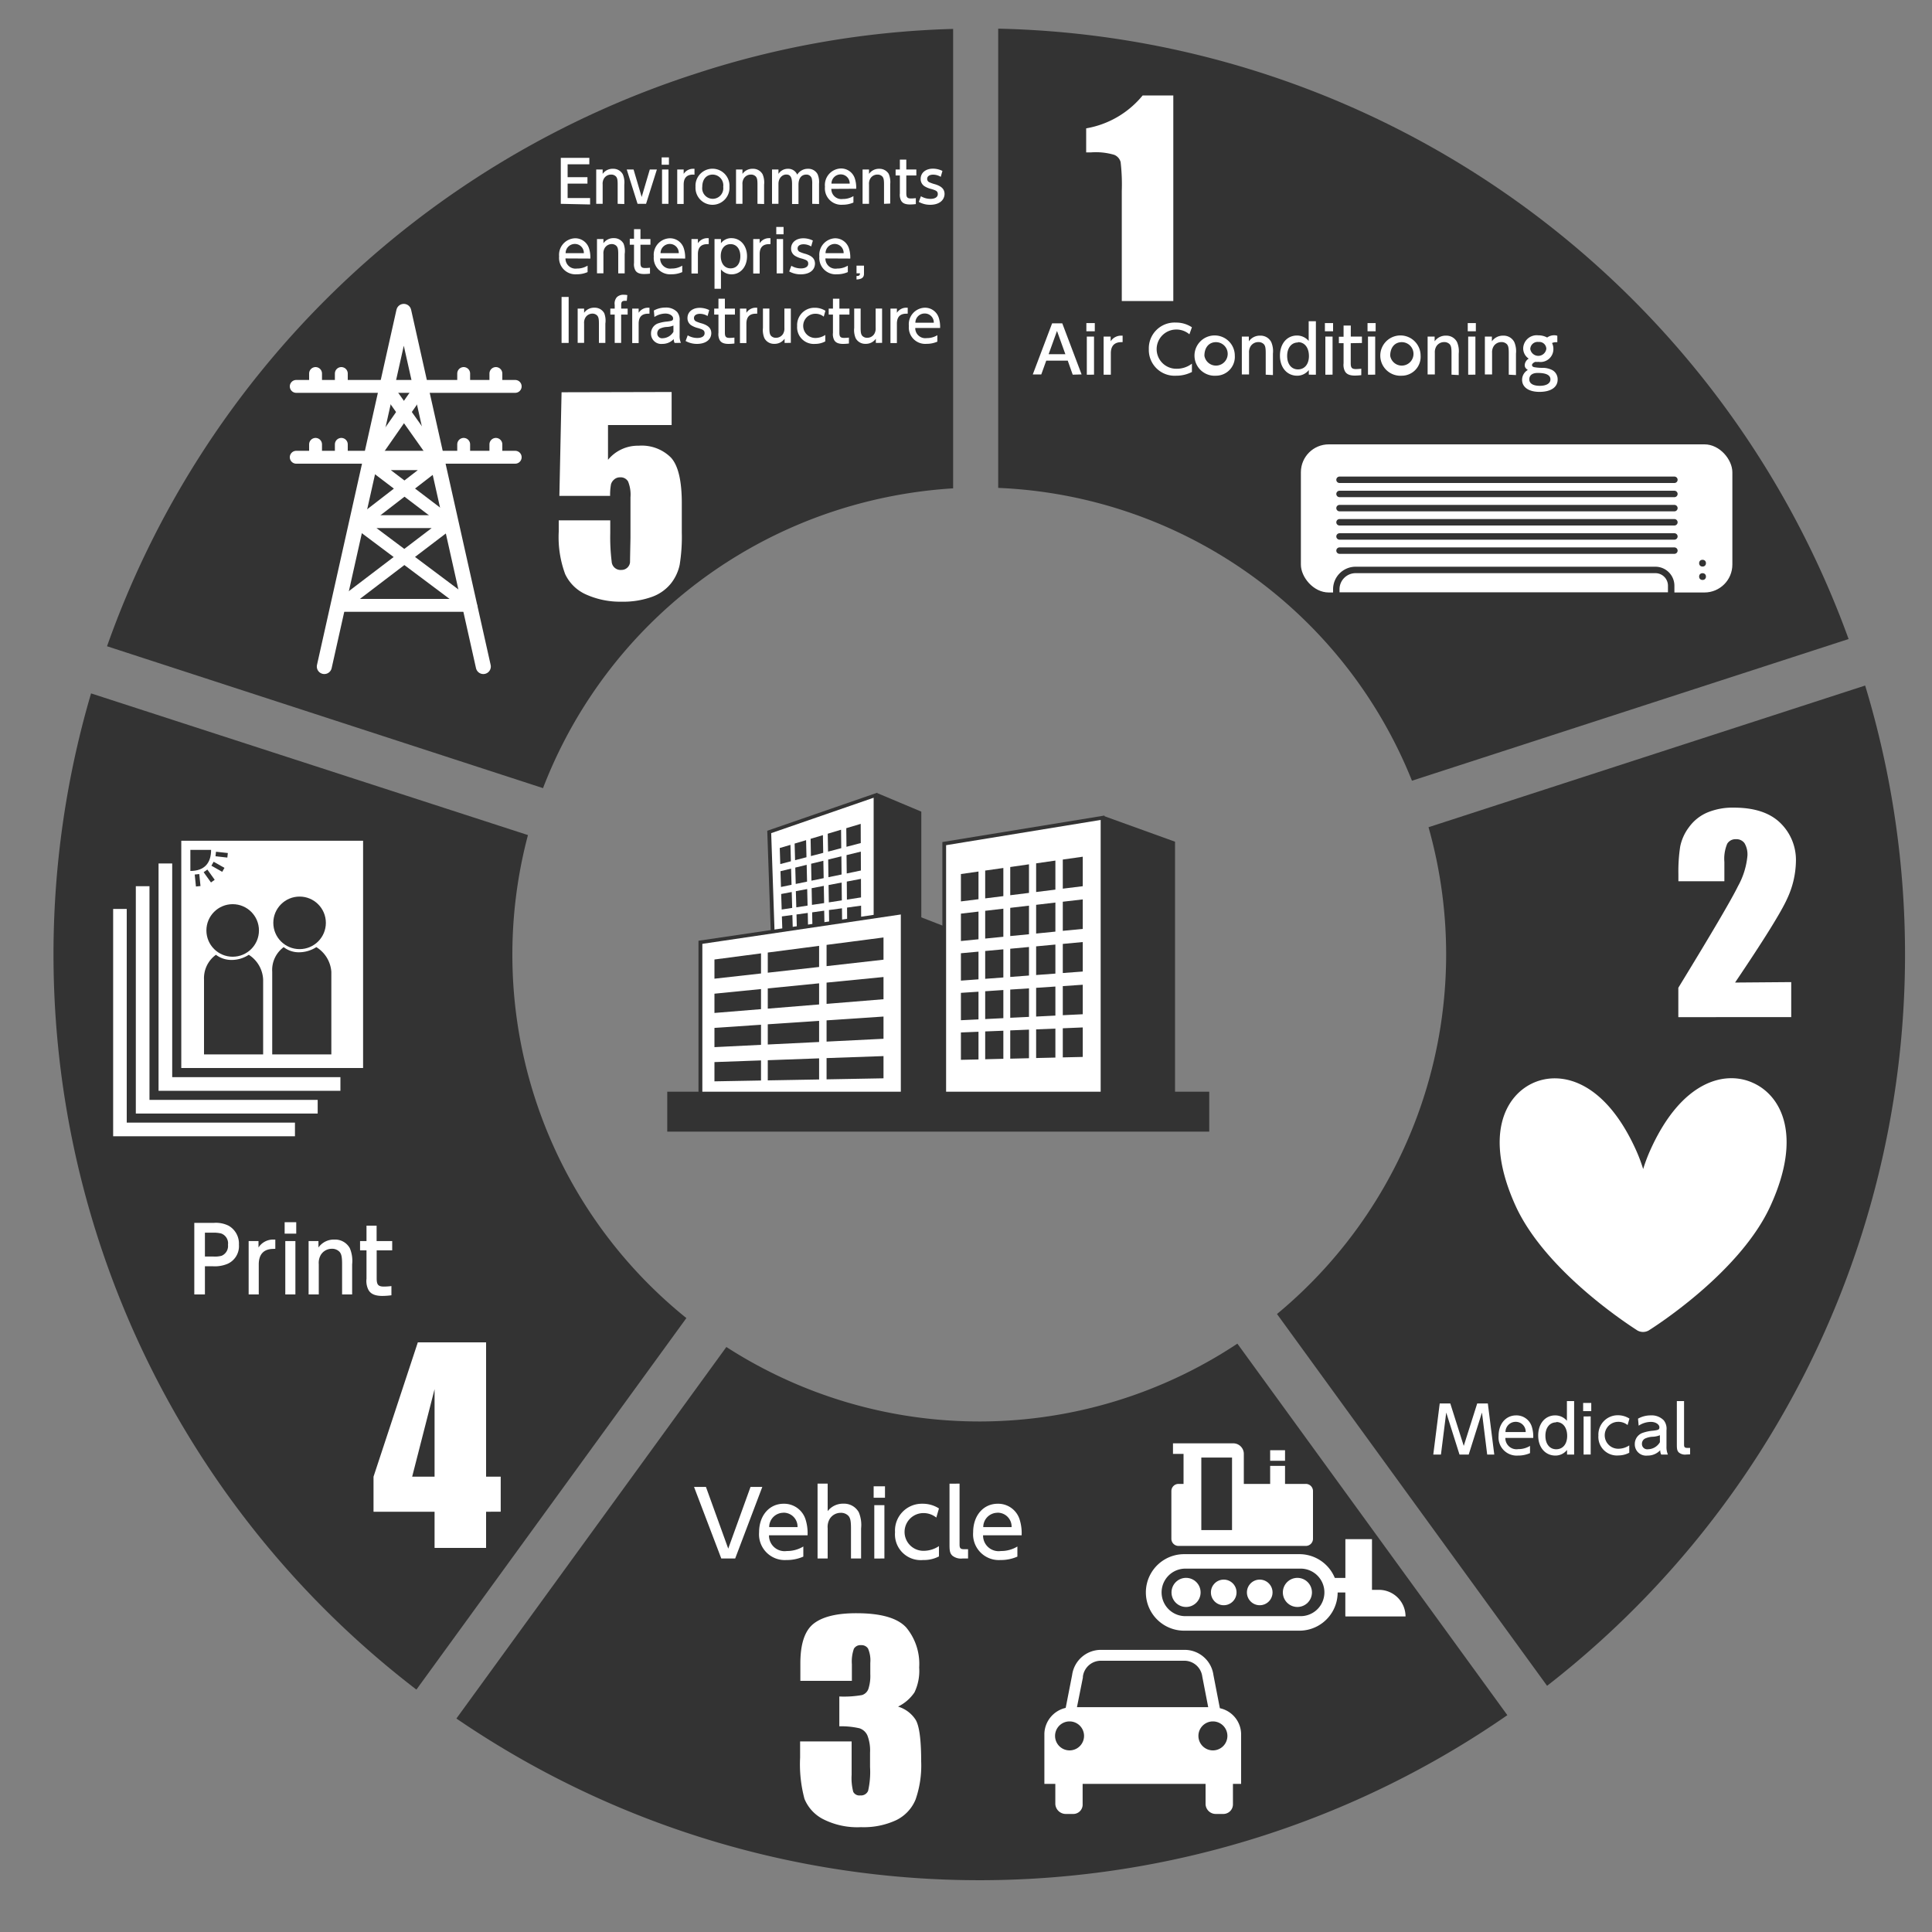 <svg id="レイヤー_2" data-name="レイヤー 2" xmlns="http://www.w3.org/2000/svg" viewBox="0 0 300 300"><rect x="0" y="0" width="300" height="300" fill="#808080" stroke="none"/><defs><style>.cls-1{fill:#333;}.cls-2{fill:#fff;}.cls-3,.cls-4,.cls-5,.cls-6{fill:none;}.cls-3,.cls-4{stroke:#333;stroke-miterlimit:10;}.cls-3,.cls-5,.cls-6{stroke-linecap:round;}.cls-4{stroke-width:0.71px;}.cls-5,.cls-6{stroke:#fff;stroke-linejoin:round;}.cls-5{stroke-width:2.33px;}.cls-6{stroke-width:2px;}</style></defs><title>アートボード 1 のコピー 9</title><path class="cls-1" d="M84.32,122.38a72.74,72.74,0,0,1,45.57-43.13A74,74,0,0,1,148,75.83V4.49a140.73,140.73,0,0,0-40.13,7,143.71,143.71,0,0,0-91.25,88.86Z"/><path class="cls-1" d="M155,75.76a72.47,72.47,0,0,1,64.25,45.47l67.8-22A143.76,143.76,0,0,0,155,4.45Z"/><path class="cls-1" d="M106.58,204.67a72.44,72.44,0,0,1-24.6-75l-67.84-22A143.79,143.79,0,0,0,64.66,262.36Z"/><path class="cls-1" d="M289.62,106.45l-67.8,22a72.52,72.52,0,0,1-23.53,75.59l41.94,57.73A143.82,143.82,0,0,0,289.62,106.45Z"/><path class="cls-1" d="M192.14,208.64a72.48,72.48,0,0,1-79.35.52L70.87,266.85a143.91,143.91,0,0,0,163.19-.52Z"/><polygon class="cls-2" points="135.94 151.25 120.2 151.25 119.44 129.17 135.94 123.46 135.94 151.25"/><path class="cls-1" d="M136.24,151.55H119.92L119.14,129l17.09-5.91ZM120.49,151h15.17V123.87l-15.91,5.5Z"/><polygon class="cls-1" points="122.81 133.74 121.16 134.17 121.08 131.68 122.74 131.19 122.81 133.74"/><polygon class="cls-1" points="125.23 133.11 123.46 133.57 123.39 130.99 125.17 130.46 125.23 133.11"/><polygon class="cls-1" points="127.83 132.43 125.92 132.93 125.87 130.25 127.78 129.68 127.83 132.43"/><polygon class="cls-1" points="130.63 131.7 128.58 132.24 128.53 129.46 130.6 128.84 130.63 131.7"/><polygon class="cls-1" points="133.66 130.91 131.44 131.49 131.41 128.6 133.65 127.93 133.66 130.91"/><polygon class="cls-1" points="122.91 137.39 121.27 137.73 121.19 135.28 122.84 134.88 122.91 137.39"/><polygon class="cls-1" points="125.32 136.9 123.56 137.26 123.49 134.72 125.26 134.29 125.32 136.9"/><polygon class="cls-1" points="127.9 136.36 126 136.75 125.95 134.12 127.85 133.66 127.9 136.36"/><polygon class="cls-1" points="130.68 135.79 128.64 136.21 128.6 133.47 130.65 132.97 130.68 135.79"/><polygon class="cls-1" points="133.68 135.17 131.48 135.63 131.45 132.78 133.67 132.24 133.68 135.17"/><polygon class="cls-1" points="123.01 140.98 121.38 141.23 121.3 138.82 122.94 138.51 123.01 140.98"/><polygon class="cls-1" points="125.4 140.62 123.65 140.89 123.58 138.38 125.34 138.05 125.4 140.62"/><polygon class="cls-1" points="127.97 140.23 126.08 140.51 126.03 137.92 127.92 137.56 127.97 140.23"/><polygon class="cls-1" points="130.72 139.81 128.7 140.12 128.66 137.43 130.69 137.04 130.72 139.81"/><polygon class="cls-1" points="133.7 139.35 131.51 139.69 131.49 136.89 133.69 136.47 133.7 139.35"/><polygon class="cls-1" points="123.11 144.52 121.49 144.68 121.41 142.3 123.04 142.08 123.11 144.52"/><polygon class="cls-1" points="125.48 144.28 123.74 144.46 123.68 142 125.43 141.76 125.48 144.28"/><polygon class="cls-1" points="128.03 144.03 126.16 144.22 126.11 141.67 127.98 141.41 128.03 144.03"/><polygon class="cls-1" points="130.77 143.76 128.76 143.96 128.72 141.31 130.74 141.04 130.77 143.76"/><polygon class="cls-1" points="133.72 143.46 131.55 143.68 131.53 140.93 133.71 140.63 133.72 143.46"/><polygon class="cls-1" points="123.21 148.01 121.59 148.08 121.52 145.74 123.14 145.6 123.21 148.01"/><polygon class="cls-1" points="125.57 147.89 123.84 147.98 123.77 145.55 125.51 145.41 125.57 147.89"/><polygon class="cls-1" points="128.09 147.77 126.24 147.86 126.19 145.35 128.05 145.19 128.09 147.77"/><polygon class="cls-1" points="130.81 147.64 128.82 147.74 128.78 145.13 130.78 144.97 130.81 147.64"/><polygon class="cls-1" points="133.74 147.5 131.59 147.6 131.56 144.9 133.73 144.72 133.74 147.5"/><polygon class="cls-1" points="135.94 151.25 143.06 151.25 143.06 126.03 136.21 123.15 135.94 151.25"/><polygon class="cls-1" points="140.17 170.88 150.58 170.88 150.58 145.37 140.42 141.42 140.17 170.88"/><polygon class="cls-2" points="140.17 170.88 108.77 170.88 108.77 146.33 140.17 141.69 140.17 170.88"/><path class="cls-1" d="M140.46,171.18h-32v-25.1l32-4.73Zm-31.4-.58h30.82V142l-30.82,4.56Z"/><polygon class="cls-1" points="118.17 151.16 110.94 151.97 110.94 148.99 118.17 148.04 118.17 151.16"/><polygon class="cls-1" points="118.17 156.7 110.94 157.29 110.94 154.3 118.17 153.58 118.17 156.7"/><polygon class="cls-1" points="118.17 162.24 110.94 162.6 110.94 159.61 118.17 159.12 118.17 162.24"/><polygon class="cls-1" points="118.17 167.78 110.94 167.91 110.94 164.92 118.17 164.66 118.17 167.78"/><polygon class="cls-1" points="127.19 150.15 119.22 151.04 119.22 147.91 127.19 146.87 127.19 150.15"/><polygon class="cls-1" points="127.19 155.97 119.22 156.62 119.22 153.48 127.19 152.69 127.19 155.97"/><polygon class="cls-1" points="127.19 161.8 119.22 162.19 119.22 159.05 127.19 158.52 127.19 161.8"/><polygon class="cls-1" points="127.19 167.62 119.22 167.76 119.22 164.63 127.19 164.34 127.19 167.62"/><polygon class="cls-1" points="137.19 149.02 128.35 150.02 128.35 146.72 137.19 145.57 137.19 149.02"/><polygon class="cls-1" points="137.19 155.16 128.35 155.88 128.35 152.58 137.19 151.71 137.19 155.16"/><polygon class="cls-1" points="137.19 161.3 128.35 161.74 128.35 158.44 137.19 157.85 137.19 161.3"/><polygon class="cls-1" points="137.19 167.44 128.35 167.6 128.35 164.3 137.19 163.99 137.19 167.44"/><polygon class="cls-2" points="171.2 170.39 146.62 170.39 146.62 131 171.2 126.98 171.2 170.39"/><path class="cls-1" d="M171.49,170.68H146.33V130.75l25.17-4.11Zm-24.58-.58h24V127.32l-24,3.92Z"/><polygon class="cls-1" points="151.94 139.63 149.21 139.97 149.21 135.72 151.94 135.33 151.94 139.63"/><polygon class="cls-1" points="155.8 139.15 152.98 139.5 152.98 135.18 155.8 134.78 155.8 139.15"/><polygon class="cls-1" points="159.78 138.65 156.87 139.01 156.87 134.63 159.78 134.21 159.78 138.65"/><polygon class="cls-1" points="163.88 138.14 160.89 138.51 160.89 134.06 163.88 133.63 163.88 138.14"/><polygon class="cls-1" points="168.13 137.61 165.03 137.99 165.03 133.47 168.13 133.03 168.13 137.61"/><polygon class="cls-1" points="151.94 145.85 149.21 146.12 149.21 141.87 151.94 141.55 151.94 145.85"/><polygon class="cls-1" points="155.8 145.46 152.98 145.74 152.98 141.43 155.8 141.1 155.8 145.46"/><polygon class="cls-1" points="159.78 145.07 156.87 145.35 156.87 140.97 159.78 140.63 159.78 145.07"/><polygon class="cls-1" points="163.88 144.66 160.89 144.96 160.89 140.5 163.88 140.15 163.88 144.66"/><polygon class="cls-1" points="168.13 144.24 165.03 144.54 165.03 140.02 168.13 139.66 168.13 144.24"/><polygon class="cls-1" points="151.94 152.07 149.21 152.27 149.21 148.02 151.94 147.77 151.94 152.07"/><polygon class="cls-1" points="155.8 151.78 152.98 151.99 152.98 147.67 155.8 147.41 155.8 151.78"/><polygon class="cls-1" points="159.78 151.48 156.87 151.7 156.87 147.32 159.78 147.05 159.78 151.48"/><polygon class="cls-1" points="163.88 151.18 160.89 151.4 160.89 146.95 163.88 146.67 163.88 151.18"/><polygon class="cls-1" points="168.13 150.86 165.03 151.09 165.03 146.57 168.13 146.28 168.13 150.86"/><polygon class="cls-1" points="151.94 158.29 149.21 158.42 149.21 154.17 151.94 153.99 151.94 158.29"/><polygon class="cls-1" points="155.8 158.1 152.98 158.24 152.98 153.92 155.8 153.73 155.8 158.1"/><polygon class="cls-1" points="159.78 157.9 156.87 158.04 156.87 153.66 159.78 153.47 159.78 157.9"/><polygon class="cls-1" points="163.88 157.7 160.89 157.85 160.89 153.39 163.88 153.19 163.88 157.7"/><polygon class="cls-1" points="168.13 157.49 165.03 157.64 165.03 153.12 168.13 152.91 168.13 157.49"/><polygon class="cls-1" points="151.94 164.51 149.21 164.57 149.21 160.32 151.94 160.21 151.94 164.51"/><polygon class="cls-1" points="155.8 164.41 152.98 164.48 152.98 160.16 155.8 160.05 155.8 164.41"/><polygon class="cls-1" points="159.78 164.32 156.87 164.39 156.87 160 159.78 159.88 159.78 164.32"/><polygon class="cls-1" points="163.88 164.22 160.89 164.29 160.89 159.84 163.88 159.72 163.88 164.22"/><polygon class="cls-1" points="168.13 164.12 165.03 164.19 165.03 159.67 168.13 159.54 168.13 164.12"/><polygon class="cls-1" points="171.35 170.75 182.46 170.75 182.46 130.7 171.35 126.69 171.35 170.75"/><rect class="cls-1" x="103.61" y="169.52" width="84.16" height="6.2"/><path class="cls-2" d="M201.77,253.21h-17.9a5.94,5.94,0,0,1,0-11.88h17.9a5.94,5.94,0,1,1,0,11.88Zm-17.9-9.63a3.69,3.69,0,0,0,0,7.37h17.9a3.69,3.69,0,1,0,0-7.37Z"/><circle class="cls-2" cx="184.17" cy="247.27" r="2.26"/><circle class="cls-2" cx="190.02" cy="247.27" r="1.99"/><circle class="cls-2" cx="195.61" cy="247.27" r="1.99"/><circle class="cls-2" cx="201.46" cy="247.27" r="2.26"/><rect class="cls-2" x="208.91" y="239" width="4.13" height="11.86"/><path class="cls-2" d="M208.91,251v-4.13h5.21a4.13,4.13,0,0,1,4.13,4.13h-9.34Z"/><rect class="cls-2" x="206.13" y="245.02" width="3.98" height="2.26"/><path class="cls-2" d="M202.76,230.42h-9.62v-4.66a1.64,1.64,0,0,0-1.64-1.64h-9.36v1.64h1.64v4.66H183a1.11,1.11,0,0,0-1.11,1.11v7.41a1.11,1.11,0,0,0,1.11,1.11h19.77a1.11,1.11,0,0,0,1.11-1.11v-7.41A1.11,1.11,0,0,0,202.76,230.42Zm-11.45,7.17h-4.77V226.33h4.77Z"/><rect class="cls-2" x="197.23" y="227.62" width="2.31" height="4.46"/><rect class="cls-2" x="197.23" y="225.19" width="2.31" height="1.64"/><path class="cls-2" d="M182.19,14.82V46.74h-8V29.63a30.12,30.12,0,0,0-.18-4.46,1.67,1.67,0,0,0-1-1.13,10.11,10.11,0,0,0-3.56-.38h-.79V19.93a14.48,14.48,0,0,0,8.77-5.11Z"/><path class="cls-2" d="M278.14,152.5v5.44H260.61v-4.56q7.79-12.74,9.26-15.77a11.92,11.92,0,0,0,1.47-4.72,3.44,3.44,0,0,0-.44-1.94,1.54,1.54,0,0,0-1.35-.64,1.49,1.49,0,0,0-1.35.71,6,6,0,0,0-.44,2.82v3h-7.14v-1.16a25.33,25.33,0,0,1,.28-4.23,7.42,7.42,0,0,1,1.36-3,6.82,6.82,0,0,1,2.82-2.27,10.22,10.22,0,0,1,4.16-.77q4.75,0,7.19,2.36a8,8,0,0,1,2.44,6,14.19,14.19,0,0,1-1.37,5.8q-1.37,3.06-8.08,13Z"/><path class="cls-2" d="M139.45,265a4.94,4.94,0,0,1,2.7,2q.89,1.39.89,6.52a16,16,0,0,1-.87,5.91,6.17,6.17,0,0,1-3,3.2,11.93,11.93,0,0,1-5.46,1.09,11.73,11.73,0,0,1-5.95-1.27,6.17,6.17,0,0,1-2.84-3.12,20.74,20.74,0,0,1-.68-6.4v-2.52h8v5.19a8.39,8.39,0,0,0,.25,2.63,1.06,1.06,0,0,0,1.09.56,1.19,1.19,0,0,0,1.22-.71,13.24,13.24,0,0,0,.3-3.71v-2.21a6.47,6.47,0,0,0-.41-2.68,2.05,2.05,0,0,0-1.22-1.11,12.6,12.6,0,0,0-3.14-.31v-4.63a16.06,16.06,0,0,0,3.51-.22,1.53,1.53,0,0,0,1-.95,6.51,6.51,0,0,0,.3-2.29v-1.77a4.62,4.62,0,0,0-.35-2.21,1.19,1.19,0,0,0-1.07-.53,1.17,1.17,0,0,0-1.13.56,6,6,0,0,0-.31,2.4V261h-8v-2.72q0-4.57,2.09-6.18T133,250.5q5.7,0,7.73,2.23a8.84,8.84,0,0,1,2,6.19,7.74,7.74,0,0,1-.73,3.87A6.53,6.53,0,0,1,139.45,265Z"/><path class="cls-2" d="M75.48,208.44V229.3h2.27v5.44H75.48v5.62h-8v-5.62H58V229.3l6.88-20.86Zm-8,20.86V215.71L64,229.3Z"/><path class="cls-2" d="M104.29,60.87V66H94.41V71.4a6,6,0,0,1,4.77-2.19,6.41,6.41,0,0,1,5,1.84q1.69,1.84,1.69,7.09V82.7a27.32,27.32,0,0,1-.33,5,7,7,0,0,1-1.39,2.94,6.68,6.68,0,0,1-3,2.07,13.19,13.19,0,0,1-4.64.72,12.89,12.89,0,0,1-5.42-1.08,6.48,6.48,0,0,1-3.33-3.2,16.53,16.53,0,0,1-1-6.59V80.8h8v2a30.52,30.52,0,0,0,.22,4.4,1.38,1.38,0,0,0,1.5,1.3,1.33,1.33,0,0,0,1.35-1.18q0-.43.07-3.77V77.22a5.44,5.44,0,0,0-.37-2.45,1.32,1.32,0,0,0-1.24-.65,1.34,1.34,0,0,0-.93.34,1.53,1.53,0,0,0-.48.72A8.68,8.68,0,0,0,94.74,77H86.86l.34-16.09Z"/><path class="cls-2" d="M166.57,58.18,165.8,56h-3.34l-.77,2.14h-1.32l3-7.93h1.58l3,7.93Zm-2.44-6.79L162.83,55h2.6Z"/><path class="cls-2" d="M168.69,51.44V50.17H170v1.27Zm.07,6.74V52.26h1.12v5.92Z"/><path class="cls-2" d="M174.12,53.13c-1.08,0-1.63.59-1.63,1.73v3.32h-1.12V52.26h1.09V53a1.92,1.92,0,0,1,1.64-.88h.22v1Z"/><path class="cls-2" d="M182.62,58.34a4,4,0,0,1-4.23-4.11,4,4,0,0,1,4.22-4.14,4.41,4.41,0,0,1,2.47.73l-.39,1.09a3.11,3.11,0,0,0-2.09-.74,3,3,0,1,0,.1,6.09,3.85,3.85,0,0,0,2.38-.79v1.29A5.28,5.28,0,0,1,182.62,58.34Z"/><path class="cls-2" d="M188.82,58.34a3.13,3.13,0,1,1,2.92-3.12A2.93,2.93,0,0,1,188.82,58.34Zm0-5.21c-1.09,0-1.8.83-1.8,2.11a1.82,1.82,0,1,0,1.8-2.11Z"/><path class="cls-2" d="M196.54,58.18V54.83c0-.8-.07-1.13-.28-1.37a1.14,1.14,0,0,0-.87-.34,1.41,1.41,0,0,0-1.21.67,1.77,1.77,0,0,0-.23,1v3.35h-1.12V52.26h1.09V53a2.08,2.08,0,0,1,1.78-.88,1.85,1.85,0,0,1,1.7,1,3.61,3.61,0,0,1,.26,1.79v3.33Z"/><path class="cls-2" d="M203.23,58.18v-.72a2.28,2.28,0,0,1-1.8.88c-1.59,0-2.68-1.27-2.68-3.12s1.09-3.12,2.64-3.12a2.37,2.37,0,0,1,1.82.84V49.88h1.12v8.3Zm-1.68-5c-1,0-1.68.82-1.68,2.09s.66,2.09,1.68,2.09,1.7-.8,1.7-2.07S202.61,53.13,201.55,53.13Z"/><path class="cls-2" d="M205.73,51.44V50.17H207v1.27Zm.07,6.74V52.26h1.12v5.92Z"/><path class="cls-2" d="M209.74,53.29V56.4c0,.71.18.91.83.91a7.5,7.5,0,0,0,.81-.06v1a8.19,8.19,0,0,1-1,.07c-.83,0-1.32-.23-1.56-.71a2.2,2.2,0,0,1-.19-1.2V53.29h-.73v-1h.73V50.55h1.12v1.71h1.73v1Z"/><path class="cls-2" d="M212.35,51.44V50.17h1.26v1.27Zm.07,6.74V52.26h1.12v5.92Z"/><path class="cls-2" d="M217.67,58.34a3.13,3.13,0,1,1,2.92-3.12A2.93,2.93,0,0,1,217.67,58.34Zm0-5.21c-1.09,0-1.8.83-1.8,2.11a1.82,1.82,0,1,0,1.8-2.11Z"/><path class="cls-2" d="M225.39,58.18V54.83c0-.8-.07-1.13-.28-1.37a1.14,1.14,0,0,0-.87-.34,1.41,1.41,0,0,0-1.21.67,1.77,1.77,0,0,0-.23,1v3.35h-1.12V52.26h1.09V53a2.08,2.08,0,0,1,1.78-.88,1.85,1.85,0,0,1,1.7,1,3.61,3.61,0,0,1,.26,1.79v3.33Z"/><path class="cls-2" d="M227.91,51.44V50.17h1.26v1.27Zm.07,6.74V52.26h1.12v5.92Z"/><path class="cls-2" d="M234.28,58.18V54.83c0-.8-.07-1.13-.28-1.37a1.14,1.14,0,0,0-.87-.34,1.41,1.41,0,0,0-1.21.67,1.77,1.77,0,0,0-.23,1v3.35h-1.12V52.26h1.09V53a2.08,2.08,0,0,1,1.78-.88,1.85,1.85,0,0,1,1.7,1,3.61,3.61,0,0,1,.26,1.79v3.33Z"/><path class="cls-2" d="M239.05,60.85c-1.67,0-2.7-.72-2.7-1.88a1.75,1.75,0,0,1,.89-1.52c-.36-.25-.48-.44-.48-.76a1.23,1.23,0,0,1,.62-1,1.91,1.91,0,0,1-.86-1.62,2.1,2.1,0,0,1,2.34-2,2.8,2.8,0,0,1,1.38.34,1.84,1.84,0,0,1,1.09-.35,1.37,1.37,0,0,1,.49.08v1l-.25,0a1.26,1.26,0,0,0-.57.13,2,2,0,0,1,.21.92,2,2,0,0,1-2.3,2,3.31,3.31,0,0,1-.51,0c-.31.12-.51.32-.51.49s.12.28.32.33a7.06,7.06,0,0,0,1.27.11,3.22,3.22,0,0,1,1.58.36,1.63,1.63,0,0,1,.81,1.47C241.87,60.12,240.83,60.85,239.05,60.85Zm-.28-2.94c-.83,0-1.3.36-1.3,1s.59,1,1.63,1,1.65-.39,1.65-1S240.19,57.91,238.77,57.91Zm1.34-3.81a1.09,1.09,0,0,0-1.2-1,1.14,1.14,0,0,0-1.29,1.09,1.26,1.26,0,0,0,2.49,0Z"/><path class="cls-2" d="M230.93,225.86l-.81-6.52-2.06,6.52h-1.43l-2.06-6.52-.82,6.52h-1.19l1-7.93h1.64l2.09,6.59,2.09-6.59h1.65l1,7.93Z"/><path class="cls-2" d="M233.75,223.28a1.73,1.73,0,0,0,2,1.74,3.45,3.45,0,0,0,1.83-.5v1.12a4.55,4.55,0,0,1-1.88.38,2.82,2.82,0,0,1-3-3.08c0-1.85,1.13-3.16,2.73-3.16a2.49,2.49,0,0,1,2.42,1.73,5.1,5.1,0,0,1,.23,1.77Zm1.61-2.5a1.58,1.58,0,0,0-1.59,1.59h3.14A1.54,1.54,0,0,0,235.36,220.78Z"/><path class="cls-2" d="M243.33,225.86v-.72a2.28,2.28,0,0,1-1.8.88c-1.59,0-2.68-1.27-2.68-3.12s1.09-3.12,2.64-3.12a2.37,2.37,0,0,1,1.82.84v-3.06h1.12v8.3Zm-1.68-5c-1,0-1.68.82-1.68,2.09s.66,2.09,1.68,2.09,1.7-.8,1.7-2.07S242.71,220.81,241.65,220.81Z"/><path class="cls-2" d="M245.83,219.12v-1.27h1.26v1.27Zm.07,6.74v-5.92H247v5.92Z"/><path class="cls-2" d="M251.31,226a2.88,2.88,0,0,1-3.11-3.08,3,3,0,0,1,3-3.16,3.29,3.29,0,0,1,1.82.52l-.29,1a2.25,2.25,0,0,0-1.46-.5,2.09,2.09,0,0,0,0,4.18,3.06,3.06,0,0,0,1.72-.52v1.14A3.62,3.62,0,0,1,251.31,226Z"/><path class="cls-2" d="M257.95,225.86a1.42,1.42,0,0,1-.15-.67,2.65,2.65,0,0,1-2,.83,1.75,1.75,0,0,1-1.95-1.78,1.83,1.83,0,0,1,1.15-1.72,6.3,6.3,0,0,1,1.67-.36c.89-.11,1-.18,1-.55s-.51-.82-1.32-.82a3.5,3.5,0,0,0-1.9.59l-.1-1.09a4,4,0,0,1,2-.51,2.61,2.61,0,0,1,2,.77,2.1,2.1,0,0,1,.42,1.54v2.53a2.93,2.93,0,0,0,.22,1.24Zm-.2-3a3.4,3.4,0,0,1-1.17.24,3.08,3.08,0,0,0-1.18.3.91.91,0,0,0-.44.79.82.82,0,0,0,.93.85,2.18,2.18,0,0,0,1.86-1.1Z"/><path class="cls-2" d="M261.84,225.86a1.52,1.52,0,0,1-1.15-.32c-.24-.24-.31-.49-.31-1.16v-6.82h1.12v6.76c0,.39.11.51.49.51h.45v1Z"/><path class="cls-2" d="M87.08,31.65V24.51h4.43v1H88.14v2h3.08v1H88.14v2.24h3.49v1Z"/><path class="cls-2" d="M95.91,31.65v-3c0-.72-.06-1-.25-1.23a1,1,0,0,0-.78-.31,1.27,1.27,0,0,0-1.09.6,1.59,1.59,0,0,0-.21.94v3h-1V26.32h1V27a1.88,1.88,0,0,1,1.6-.79,1.67,1.67,0,0,1,1.53.86,3.25,3.25,0,0,1,.23,1.61v3Z"/><path class="cls-2" d="M100.32,31.65H99l-1.68-5.33h1.06l1.26,4.27,1.26-4.27H102Z"/><path class="cls-2" d="M102.74,25.58V24.44h1.13v1.14Zm.06,6.07V26.32h1v5.33Z"/><path class="cls-2" d="M107.63,27.11c-1,0-1.47.53-1.47,1.56v3h-1V26.32h1V27a1.73,1.73,0,0,1,1.48-.79h.2v.92Z"/><path class="cls-2" d="M110.67,31.8A2.64,2.64,0,0,1,108,29a2.64,2.64,0,1,1,5.27,0A2.64,2.64,0,0,1,110.67,31.8Zm0-4.69c-1,0-1.62.75-1.62,1.9a1.64,1.64,0,1,0,3.25,0A1.67,1.67,0,0,0,110.66,27.11Z"/><path class="cls-2" d="M117.62,31.65v-3c0-.72-.06-1-.25-1.23a1,1,0,0,0-.78-.31,1.27,1.27,0,0,0-1.09.6,1.59,1.59,0,0,0-.21.94v3h-1V26.32h1V27a1.88,1.88,0,0,1,1.6-.79,1.67,1.67,0,0,1,1.53.86,3.25,3.25,0,0,1,.23,1.61v3Z"/><path class="cls-2" d="M126.12,31.65V28.58a3.36,3.36,0,0,0-.05-.77.84.84,0,0,0-.87-.7c-.76,0-1.21.58-1.21,1.57v3h-1V28.58c0-1.05-.26-1.48-.9-1.48s-1.21.58-1.21,1.44v3.11h-1V26.32h1V27a1.71,1.71,0,0,1,1.49-.79,1.49,1.49,0,0,1,1.42.91,1.92,1.92,0,0,1,1.67-.91,1.62,1.62,0,0,1,1.49.83,3.06,3.06,0,0,1,.23,1.49v3.15Z"/><path class="cls-2" d="M129.09,29.33a1.56,1.56,0,0,0,1.78,1.57,3.1,3.1,0,0,0,1.65-.45v1a4.09,4.09,0,0,1-1.69.34A2.54,2.54,0,0,1,128.1,29a2.57,2.57,0,0,1,2.46-2.84,2.24,2.24,0,0,1,2.18,1.56,4.59,4.59,0,0,1,.21,1.59Zm1.45-2.25a1.43,1.43,0,0,0-1.43,1.43h2.83A1.39,1.39,0,0,0,130.54,27.08Z"/><path class="cls-2" d="M137.27,31.65v-3c0-.72-.06-1-.25-1.23a1,1,0,0,0-.78-.31,1.27,1.27,0,0,0-1.09.6,1.59,1.59,0,0,0-.21.94v3h-1V26.32h1V27a1.88,1.88,0,0,1,1.6-.79A1.67,1.67,0,0,1,138,27a3.25,3.25,0,0,1,.23,1.61v3Z"/><path class="cls-2" d="M140.73,27.25V30c0,.64.16.82.75.82a6.7,6.7,0,0,0,.73-.05v.92a7.35,7.35,0,0,1-.91.06c-.75,0-1.19-.21-1.4-.64a2,2,0,0,1-.17-1.08V27.25h-.66v-.93h.66V24.78h1v1.54h1.56v.93Z"/><path class="cls-2" d="M144.43,31.8a3.62,3.62,0,0,1-1.76-.45l.33-.88a2.88,2.88,0,0,0,1.49.41c.7,0,1.13-.28,1.13-.73s-.23-.57-1-.8a3.59,3.59,0,0,1-1.09-.45,1.31,1.31,0,0,1-.57-1.13c0-.94.78-1.58,1.91-1.58a3.37,3.37,0,0,1,1.47.35l-.26.92a2.3,2.3,0,0,0-1.18-.34c-.57,0-.93.25-.93.65a.57.57,0,0,0,.31.52,5.56,5.56,0,0,0,.95.33c1,.32,1.44.76,1.44,1.53C146.62,31.16,145.77,31.8,144.43,31.8Z"/><path class="cls-2" d="M87.81,40.13a1.56,1.56,0,0,0,1.78,1.57,3.1,3.1,0,0,0,1.65-.45v1a4.09,4.09,0,0,1-1.69.34,2.54,2.54,0,0,1-2.73-2.77A2.57,2.57,0,0,1,89.28,37a2.24,2.24,0,0,1,2.18,1.56,4.59,4.59,0,0,1,.21,1.59Zm1.45-2.25a1.43,1.43,0,0,0-1.43,1.43h2.83A1.39,1.39,0,0,0,89.26,37.88Z"/><path class="cls-2" d="M96,42.45v-3c0-.72-.06-1-.25-1.23A1,1,0,0,0,95,37.9a1.27,1.27,0,0,0-1.09.6,1.59,1.59,0,0,0-.21.94v3h-1V37.12h1v.65a1.88,1.88,0,0,1,1.6-.79,1.67,1.67,0,0,1,1.53.86A3.25,3.25,0,0,1,97,39.45v3Z"/><path class="cls-2" d="M99.45,38v2.8c0,.64.16.82.75.82a6.7,6.7,0,0,0,.73-.05v.92a7.38,7.38,0,0,1-.91.06c-.75,0-1.19-.21-1.4-.64a2,2,0,0,1-.17-1.08V38h-.66v-.93h.66V35.58h1v1.54H101V38Z"/><path class="cls-2" d="M102.51,40.13a1.56,1.56,0,0,0,1.78,1.57,3.1,3.1,0,0,0,1.65-.45v1a4.09,4.09,0,0,1-1.69.34,2.54,2.54,0,0,1-2.73-2.77A2.57,2.57,0,0,1,104,37a2.24,2.24,0,0,1,2.18,1.56,4.59,4.59,0,0,1,.21,1.59ZM104,37.88a1.43,1.43,0,0,0-1.43,1.43h2.83A1.39,1.39,0,0,0,104,37.88Z"/><path class="cls-2" d="M109.84,37.91c-1,0-1.47.53-1.47,1.56v3h-1V37.12h1v.65a1.73,1.73,0,0,1,1.48-.79h.2v.92Z"/><path class="cls-2" d="M113.59,42.6a2.14,2.14,0,0,1-1.64-.76v3h-1V37.12h1v.65a2,2,0,0,1,1.66-.79h0C115,37,116,38.17,116,39.79S115,42.6,113.59,42.6Zm-.14-4.69c-.94,0-1.53.72-1.53,1.85s.58,1.91,1.53,1.91,1.51-.74,1.51-1.88S114.36,37.91,113.44,37.91Z"/><path class="cls-2" d="M119.43,37.91c-1,0-1.47.53-1.47,1.56v3h-1V37.12h1v.65a1.73,1.73,0,0,1,1.48-.79h.2v.92Z"/><path class="cls-2" d="M120.54,36.38V35.24h1.13v1.14Zm.06,6.07V37.12h1v5.33Z"/><path class="cls-2" d="M124.31,42.6a3.62,3.62,0,0,1-1.76-.45l.33-.88a2.88,2.88,0,0,0,1.49.41c.7,0,1.13-.28,1.13-.73s-.23-.57-1-.8a3.59,3.59,0,0,1-1.09-.45,1.31,1.31,0,0,1-.57-1.12c0-.94.78-1.58,1.91-1.58a3.37,3.37,0,0,1,1.47.35l-.26.92a2.3,2.3,0,0,0-1.18-.34c-.57,0-.93.25-.93.65a.57.57,0,0,0,.31.52,5.56,5.56,0,0,0,.95.33c1,.32,1.44.76,1.44,1.53C126.51,42,125.65,42.6,124.31,42.6Z"/><path class="cls-2" d="M128.17,40.13A1.56,1.56,0,0,0,130,41.7a3.1,3.1,0,0,0,1.65-.45v1a4.09,4.09,0,0,1-1.69.34,2.54,2.54,0,0,1-2.73-2.77A2.57,2.57,0,0,1,129.64,37a2.24,2.24,0,0,1,2.18,1.56,4.59,4.59,0,0,1,.21,1.59Zm1.45-2.25a1.43,1.43,0,0,0-1.43,1.43H131A1.39,1.39,0,0,0,129.62,37.88Z"/><path class="cls-2" d="M133,43.4v-.54c.41,0,.54-.12.54-.42H133V41.25h1.16v1.19C134.19,43.07,133.84,43.36,133,43.4Z"/><path class="cls-2" d="M87.2,53.25V46.11h1.1v7.14Z"/><path class="cls-2" d="M93,53.25v-3c0-.72-.06-1-.25-1.23A1,1,0,0,0,92,48.7a1.27,1.27,0,0,0-1.09.6,1.59,1.59,0,0,0-.21.94v3h-1V47.92h1v.65a1.88,1.88,0,0,1,1.6-.79,1.67,1.67,0,0,1,1.53.86A3.25,3.25,0,0,1,94,50.25v3Z"/><path class="cls-2" d="M96.45,48.85v4.4h-1v-4.4h-.68v-.93h.68v-.57a1.5,1.5,0,0,1,.34-1.21,1.46,1.46,0,0,1,1.08-.37,3.12,3.12,0,0,1,.54.05l-.08.89-.26,0c-.48,0-.61.15-.61.68v.53h1v.93Z"/><path class="cls-2" d="M100.64,48.71c-1,0-1.47.53-1.47,1.56v3h-1V47.92h1v.65a1.73,1.73,0,0,1,1.48-.79h.2v.92Z"/><path class="cls-2" d="M104.75,53.25a1.27,1.27,0,0,1-.13-.6,2.39,2.39,0,0,1-1.77.75,1.58,1.58,0,0,1-1.76-1.6,1.65,1.65,0,0,1,1-1.55,5.72,5.72,0,0,1,1.5-.32c.8-.1.93-.16.93-.5s-.46-.74-1.19-.74a3.14,3.14,0,0,0-1.71.53l-.09-1a3.63,3.63,0,0,1,1.79-.46,2.35,2.35,0,0,1,1.83.69,1.9,1.9,0,0,1,.38,1.39v2.28a2.64,2.64,0,0,0,.2,1.12Zm-.18-2.7a3.07,3.07,0,0,1-1.05.22,2.76,2.76,0,0,0-1.06.27.82.82,0,0,0-.4.71.74.74,0,0,0,.84.77,2,2,0,0,0,1.67-1Z"/><path class="cls-2" d="M108.22,53.4a3.62,3.62,0,0,1-1.76-.45l.33-.88a2.89,2.89,0,0,0,1.49.41c.7,0,1.13-.28,1.13-.73s-.23-.57-1-.8a3.59,3.59,0,0,1-1.09-.45,1.31,1.31,0,0,1-.57-1.12c0-.94.78-1.58,1.91-1.58a3.37,3.37,0,0,1,1.47.35l-.26.92a2.3,2.3,0,0,0-1.18-.34c-.57,0-.93.25-.93.65a.56.56,0,0,0,.31.52,5.52,5.52,0,0,0,.94.33c1,.32,1.44.76,1.44,1.53C110.42,52.76,109.56,53.4,108.22,53.4Z"/><path class="cls-2" d="M112.56,48.85v2.8c0,.64.16.82.75.82a6.7,6.7,0,0,0,.73-.05v.92a7.38,7.38,0,0,1-.91.06c-.75,0-1.19-.21-1.4-.64a2,2,0,0,1-.17-1.08V48.85h-.66v-.93h.66V46.38h1v1.54h1.56v.93Z"/><path class="cls-2" d="M117.37,48.71c-1,0-1.47.53-1.47,1.56v3h-1V47.92h1v.65a1.73,1.73,0,0,1,1.48-.79h.2v.92Z"/><path class="cls-2" d="M121.83,53.25V52.6a1.88,1.88,0,0,1-1.61.79,1.67,1.67,0,0,1-1.52-.87,3.23,3.23,0,0,1-.23-1.61v-3h1v3c0,.72.06,1,.25,1.23a1,1,0,0,0,.78.31,1.27,1.27,0,0,0,1.09-.6,1.61,1.61,0,0,0,.21-.94v-3h1v5.33Z"/><path class="cls-2" d="M126.58,53.4a2.59,2.59,0,0,1-2.8-2.77,2.68,2.68,0,0,1,2.75-2.84,3,3,0,0,1,1.64.47l-.26.91a2,2,0,0,0-1.31-.45,1.88,1.88,0,0,0,0,3.76,2.76,2.76,0,0,0,1.55-.47v1A3.27,3.27,0,0,1,126.58,53.4Z"/><path class="cls-2" d="M130.34,48.85v2.8c0,.64.16.82.75.82a6.7,6.7,0,0,0,.73-.05v.92a7.38,7.38,0,0,1-.91.06c-.75,0-1.19-.21-1.4-.64a2,2,0,0,1-.17-1.08V48.85h-.66v-.93h.66V46.38h1v1.54h1.56v.93Z"/><path class="cls-2" d="M136,53.25V52.6a1.88,1.88,0,0,1-1.61.79,1.67,1.67,0,0,1-1.52-.87,3.23,3.23,0,0,1-.23-1.61v-3h1v3c0,.72.06,1,.25,1.23a1,1,0,0,0,.78.31,1.27,1.27,0,0,0,1.09-.6,1.61,1.61,0,0,0,.21-.94v-3h1v5.33Z"/><path class="cls-2" d="M140.74,48.71c-1,0-1.47.53-1.47,1.56v3h-1V47.92h1v.65a1.73,1.73,0,0,1,1.48-.79h.2v.92Z"/><path class="cls-2" d="M142.12,50.93a1.56,1.56,0,0,0,1.78,1.57,3.1,3.1,0,0,0,1.65-.45v1a4.09,4.09,0,0,1-1.69.34,2.54,2.54,0,0,1-2.73-2.77,2.57,2.57,0,0,1,2.46-2.84,2.24,2.24,0,0,1,2.18,1.56,4.59,4.59,0,0,1,.21,1.59Zm1.45-2.25a1.43,1.43,0,0,0-1.43,1.43H145A1.39,1.39,0,0,0,143.57,48.68Z"/><rect class="cls-2" x="202" y="69" width="67" height="23" rx="4.33" ry="4.33"/><line class="cls-3" x1="208" y1="74.5" x2="260" y2="74.5"/><line class="cls-3" x1="208" y1="76.7" x2="260" y2="76.7"/><line class="cls-3" x1="208" y1="78.9" x2="260" y2="78.9"/><line class="cls-3" x1="208" y1="81.1" x2="260" y2="81.1"/><line class="cls-3" x1="208" y1="83.3" x2="260" y2="83.3"/><line class="cls-3" x1="208" y1="85.5" x2="260" y2="85.5"/><path class="cls-3" d="M210.47,88.5h46.58a2.45,2.45,0,0,1,2.45,2.45V92.5a0,0,0,0,1,0,0h-52a0,0,0,0,1,0,0v-1A3,3,0,0,1,210.47,88.5Z"/><circle class="cls-1" cx="264.37" cy="89.53" r="0.53"/><circle class="cls-1" cx="264.37" cy="87.45" r="0.53"/><polygon class="cls-2" points="26.74 167.26 26.74 134.08 24.62 134.08 24.62 169.38 52.86 169.38 52.86 167.26 26.74 167.26"/><polygon class="cls-2" points="23.21 170.79 23.21 137.61 21.09 137.61 21.09 172.91 49.33 172.91 49.33 170.79 23.21 170.79"/><polygon class="cls-2" points="19.68 174.32 19.68 141.14 17.57 141.14 17.57 176.44 45.8 176.44 45.8 174.32 19.68 174.32"/><rect class="cls-2" x="28.15" y="130.55" width="28.23" height="35.29"/><circle class="cls-1" cx="36.13" cy="144.48" r="4.08"/><path class="cls-1" d="M38.63,148.26a4.87,4.87,0,0,1-2.69.8,4,4,0,0,1-2.41-.8,4.47,4.47,0,0,0-1.85,3.83v11.64h9.18V152.09A4.81,4.81,0,0,0,38.63,148.26Z"/><circle class="cls-1" cx="46.52" cy="143.3" r="4.08"/><path class="cls-1" d="M49.12,147.07a5,5,0,0,1-2.74.8,3.78,3.78,0,0,1-2.33-.8,4.41,4.41,0,0,0-1.78,3.83v12.83h9.18V150.9A4.91,4.91,0,0,0,49.12,147.07Z"/><path class="cls-1" d="M29.56,135.24c2.12,0,3.22-1.16,3.22-3.27H29.56Z"/><line class="cls-4" x1="30.59" y1="135.76" x2="30.78" y2="137.62"/><line class="cls-4" x1="31.91" y1="135.23" x2="33.05" y2="136.82"/><line class="cls-4" x1="33" y1="134.12" x2="34.68" y2="135.07"/><line class="cls-4" x1="33.5" y1="132.61" x2="35.34" y2="132.81"/><path class="cls-2" d="M272.23,168.16c-4.34-2-11.14-.37-16,10.49a25.36,25.36,0,0,0-1.08,2.88,25.36,25.36,0,0,0-1.08-2.88c-4.88-10.86-11.68-12.44-16-10.49s-7.67,8.08-2.79,18.95c4.73,10.53,18.46,19.14,19,19.5a1.79,1.79,0,0,0,1.7,0c.58-.36,14.3-9,19-19.5C279.9,176.25,276.56,170.11,272.23,168.16Z"/><path class="cls-2" d="M35.35,196.24a5.11,5.11,0,0,1-2.37.38H31.82V201H30.17V189.89h3a4.41,4.41,0,0,1,2.35.45,3.2,3.2,0,0,1,1.58,2.94A3,3,0,0,1,35.35,196.24Zm-1.12-4.73a4.79,4.79,0,0,0-1.16-.1H31.82v3.7h1.25A4.11,4.11,0,0,0,34.4,195a1.64,1.64,0,0,0,1-1.71A1.62,1.62,0,0,0,34.23,191.5Z"/><path class="cls-2" d="M42.46,193.93c-1.51,0-2.28.83-2.28,2.42V201H38.61v-8.29h1.53v1a2.68,2.68,0,0,1,2.3-1.23h.31v1.43Z"/><path class="cls-2" d="M44.2,191.56v-1.78H46v1.78Zm.1,9.44v-8.29h1.57V201Z"/><path class="cls-2" d="M53.12,201v-4.69c0-1.12-.1-1.58-.39-1.92a1.59,1.59,0,0,0-1.22-.48,2,2,0,0,0-1.69.94,2.47,2.47,0,0,0-.32,1.46V201H47.92v-8.29h1.53v1a2.92,2.92,0,0,1,2.49-1.23,2.6,2.6,0,0,1,2.38,1.34,5.07,5.07,0,0,1,.36,2.51V201Z"/><path class="cls-2" d="M58.49,194.15v4.36c0,1,.25,1.27,1.16,1.27a10.58,10.58,0,0,0,1.13-.08v1.43a11.38,11.38,0,0,1-1.41.1c-1.16,0-1.85-.32-2.19-1a3.08,3.08,0,0,1-.27-1.68v-4.4h-1v-1.44h1v-2.39h1.57v2.39h2.42v1.44Z"/><path class="cls-2" d="M114.16,242H112l-4.23-11.11h1.85l3.46,9.58,3.46-9.58h1.83Z"/><path class="cls-2" d="M119.41,238.4a2.42,2.42,0,0,0,2.77,2.44,4.83,4.83,0,0,0,2.56-.7v1.57a6.36,6.36,0,0,1-2.63.53,4,4,0,0,1-4.24-4.31c0-2.59,1.58-4.43,3.82-4.43a3.49,3.49,0,0,1,3.39,2.42,7.14,7.14,0,0,1,.32,2.48Zm2.26-3.5a2.22,2.22,0,0,0-2.23,2.23h4.4A2.16,2.16,0,0,0,121.67,234.89Z"/><path class="cls-2" d="M132.14,242v-4.69c0-1.12-.1-1.58-.39-1.92a1.59,1.59,0,0,0-1.22-.48,2,2,0,0,0-1.69.94,2.47,2.47,0,0,0-.32,1.46V242h-1.57V230.38h1.57v4.27a3,3,0,0,1,2.45-1.16,2.61,2.61,0,0,1,2.38,1.33,5.13,5.13,0,0,1,.36,2.52V242Z"/><path class="cls-2" d="M135.66,232.57v-1.78h1.76v1.78Zm.1,9.44v-8.29h1.57V242Z"/><path class="cls-2" d="M143.34,242.24a4,4,0,0,1-4.36-4.31,4.17,4.17,0,0,1,4.27-4.43,4.63,4.63,0,0,1,2.55.73l-.41,1.42a3.15,3.15,0,0,0-2-.7,2.93,2.93,0,0,0,0,5.86,4.29,4.29,0,0,0,2.41-.73v1.6A5.08,5.08,0,0,1,143.34,242.24Z"/><path class="cls-2" d="M149.48,242a2.13,2.13,0,0,1-1.61-.45c-.34-.34-.43-.69-.43-1.62v-9.55H149v9.47c0,.55.15.71.69.71h.63V242Z"/><path class="cls-2" d="M152.65,238.4a2.42,2.42,0,0,0,2.77,2.44,4.83,4.83,0,0,0,2.56-.7v1.57a6.36,6.36,0,0,1-2.63.53,4,4,0,0,1-4.24-4.31c0-2.59,1.58-4.43,3.82-4.43a3.49,3.49,0,0,1,3.39,2.42,7.14,7.14,0,0,1,.32,2.48Zm2.26-3.5a2.22,2.22,0,0,0-2.23,2.23h4.4A2.16,2.16,0,0,0,154.9,234.89Z"/><polyline class="cls-5" points="50.36 103.5 62.7 48.35 75.05 103.5"/><polyline class="cls-6" points="73.12 94.23 55.46 81 69.99 81 52.92 94 73 94"/><line class="cls-6" x1="46" y1="60" x2="80" y2="60"/><line class="cls-6" x1="49" y1="58" x2="49" y2="59"/><line class="cls-6" x1="53" y1="58" x2="53" y2="59"/><line class="cls-6" x1="72" y1="58" x2="72" y2="59"/><line class="cls-6" x1="77" y1="58" x2="77" y2="59"/><line class="cls-6" x1="46" y1="71" x2="80" y2="71"/><line class="cls-6" x1="49" y1="69" x2="49" y2="70"/><line class="cls-6" x1="53" y1="69" x2="53" y2="70"/><line class="cls-6" x1="72" y1="69" x2="72" y2="70"/><line class="cls-6" x1="77" y1="69" x2="77" y2="70"/><polyline class="cls-6" points="69.99 81.33 57.72 72 67.81 72 55.46 81.54"/><line class="cls-6" x1="60.05" y1="60.2" x2="67.81" y2="71.16"/><line class="cls-6" x1="65.36" y1="60.2" x2="57.72" y2="71.16"/><path class="cls-2" d="M189.42,265.25l-1-5.16a4.51,4.51,0,0,0-4.37-3.9h-13.2a4.51,4.51,0,0,0-4.37,3.9l-1,5.11a4.24,4.24,0,0,0-3.31,4V277h1.7v3.13a1.63,1.63,0,0,0,1.64,1.54h1.17a1.45,1.45,0,0,0,1.43-1.54V277h19.09v3.13a1.58,1.58,0,0,0,1.59,1.54h1.17a1.49,1.49,0,0,0,1.49-1.54V277h1.27v-7.72A4.17,4.17,0,0,0,189.42,265.25Zm-21.27-4.76v-.15a2.81,2.81,0,0,1,2.69-2.46H184a2.81,2.81,0,0,1,2.69,2.46l.92,4.75H167.23Zm-2.07,11.31a2.25,2.25,0,1,1,2.25-2.25A2.25,2.25,0,0,1,166.07,271.8Zm22.26,0a2.25,2.25,0,1,1,2.25-2.25A2.25,2.25,0,0,1,188.34,271.8Z"/></svg>